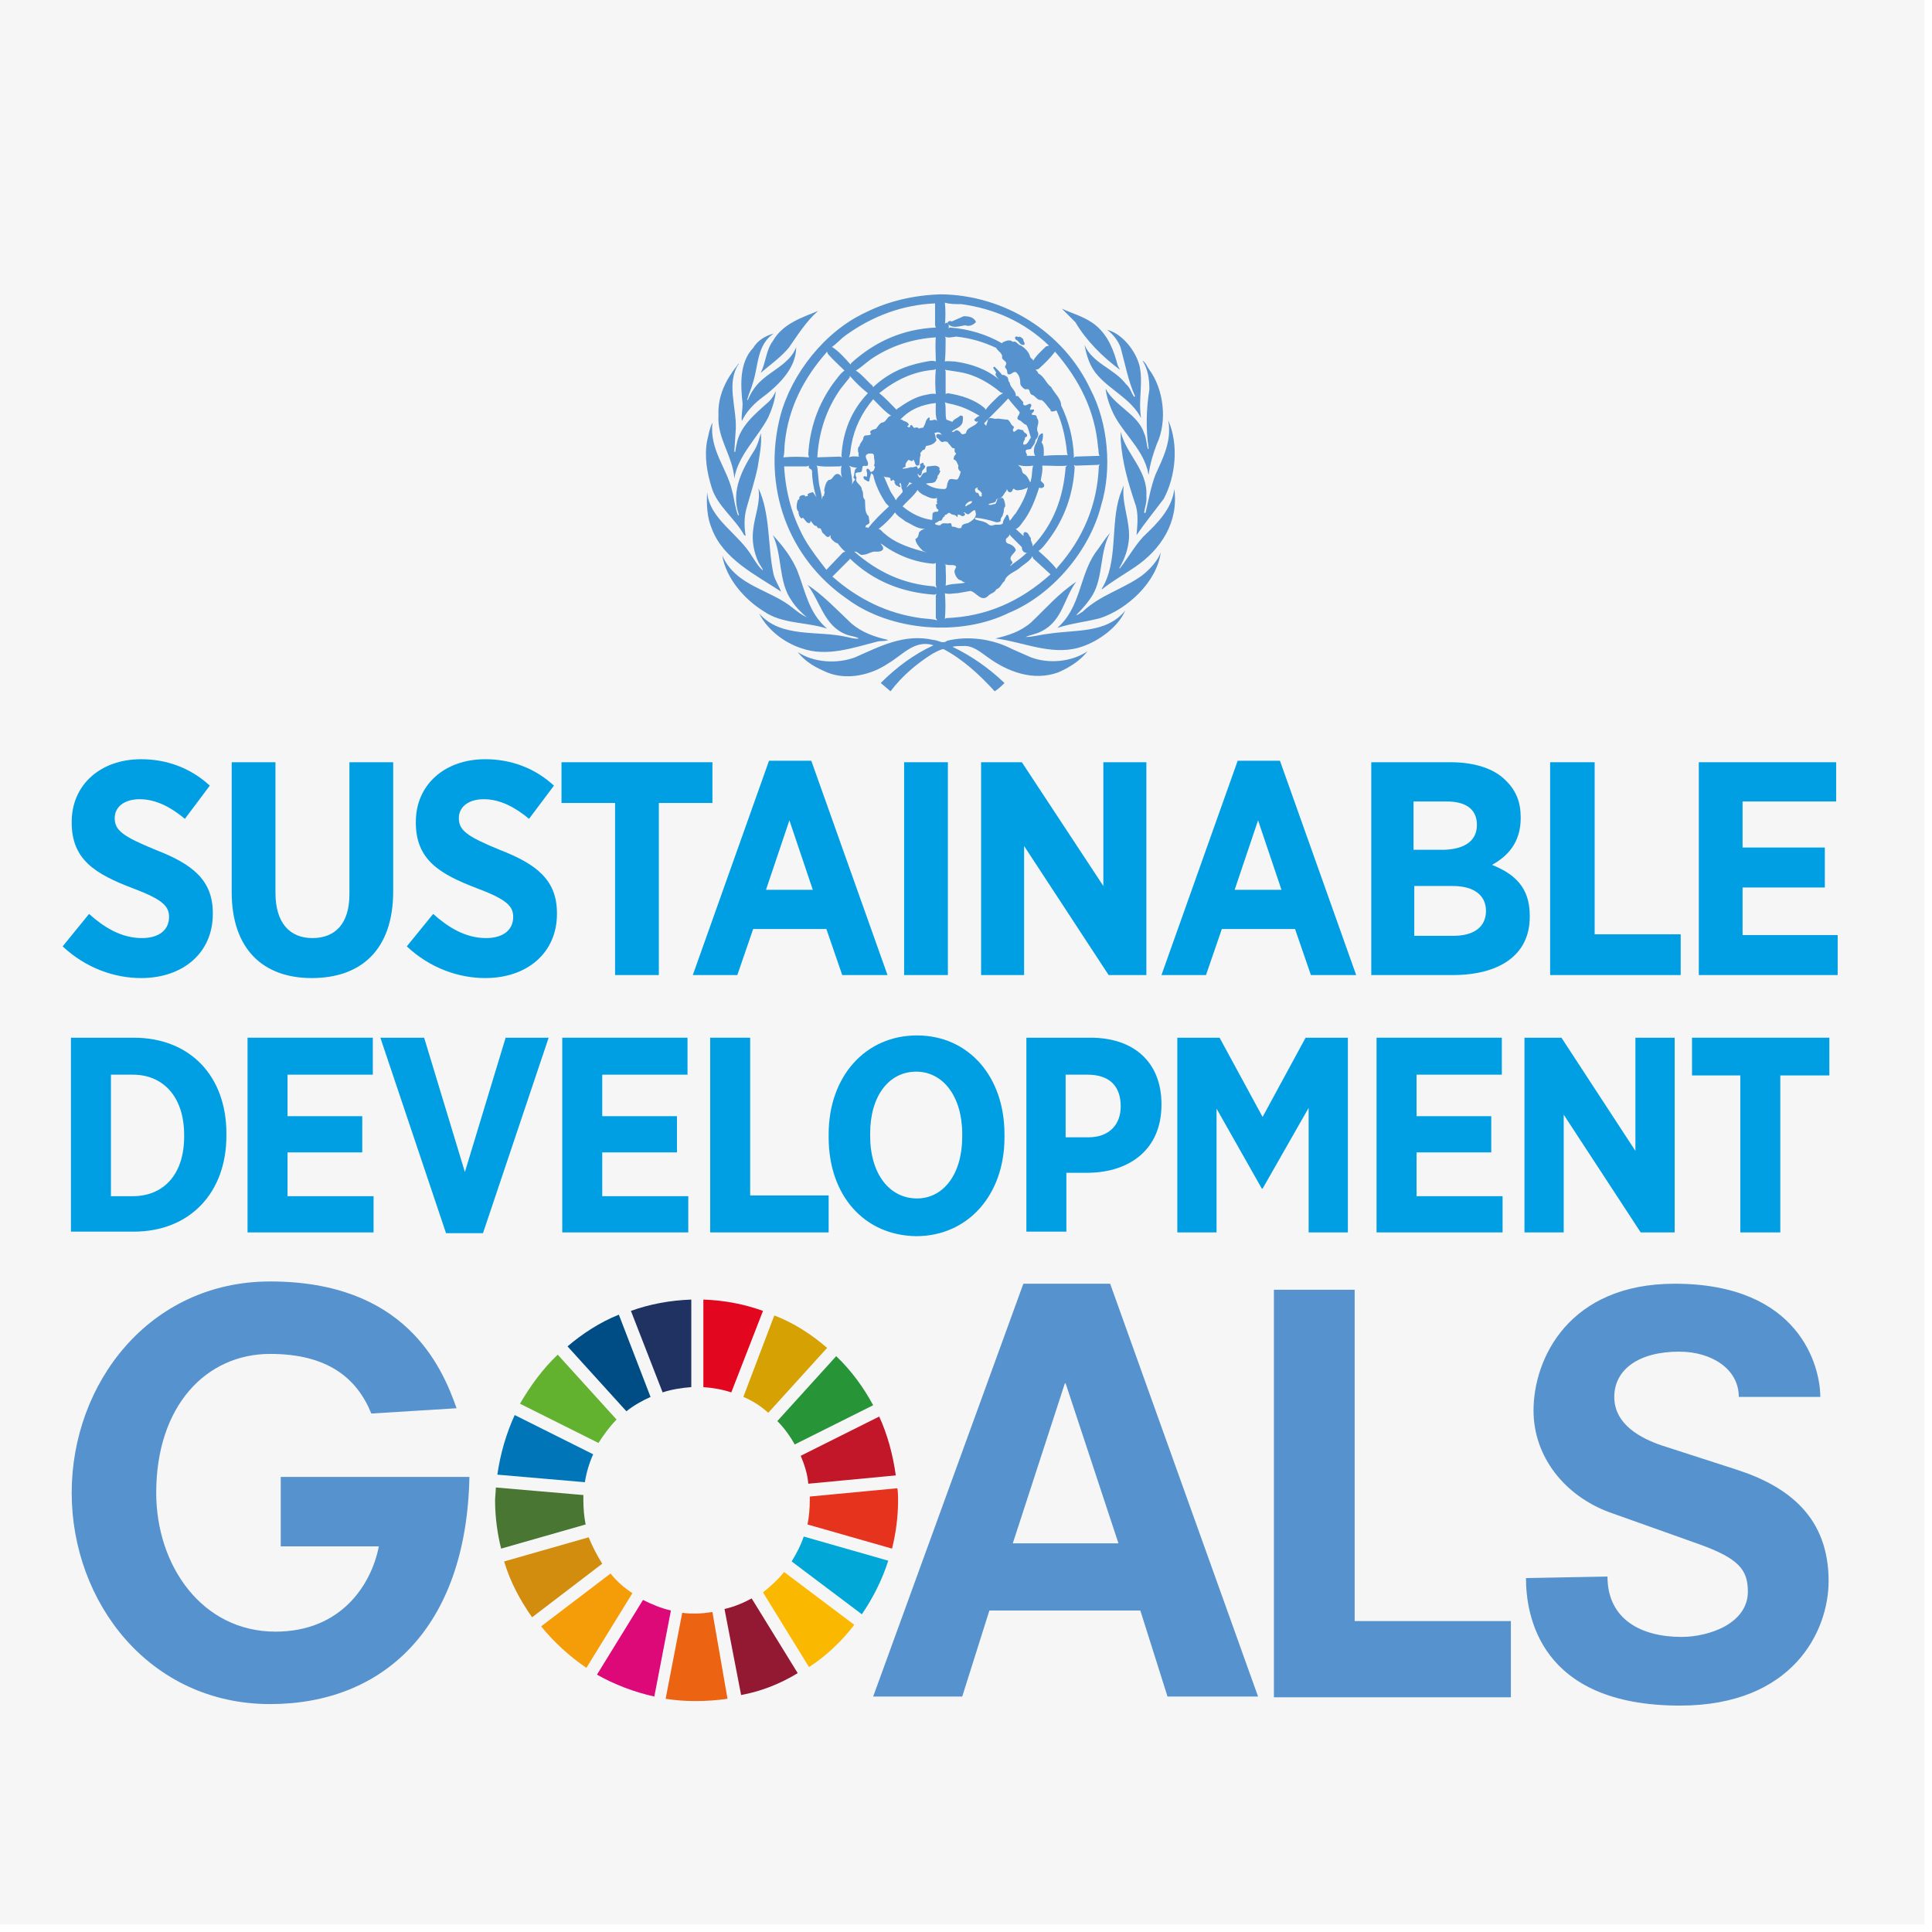 <?xml version="1.0" encoding="utf-8"?>
<!-- Generator: Adobe Illustrator 24.0.2, SVG Export Plug-In . SVG Version: 6.00 Build 0)  -->
<svg version="1.1" id="Слой_1" xmlns="http://www.w3.org/2000/svg" xmlns:xlink="http://www.w3.org/1999/xlink" x="0px" y="0px"
	 viewBox="0 0 256 256" style="enable-background:new 0 0 256 256;" xml:space="preserve">
<style type="text/css">
	.st0{fill:#F7F6F7;}
	.st1{clip-path:url(#SVGID_2_);fill:#009FE3;}
	.st2{fill:#009FE3;}
	.st3{clip-path:url(#SVGID_4_);fill:#009FE3;}
	.st4{clip-path:url(#SVGID_6_);fill:#009FE3;}
	.st5{clip-path:url(#SVGID_8_);fill:#009FE3;}
	.st6{clip-path:url(#SVGID_10_);fill:#5692CE;}
	.st7{fill:#5692CE;}
	.st8{clip-path:url(#SVGID_12_);fill:#5692CE;}
	.st9{clip-path:url(#SVGID_12_);fill:#62B22F;}
	.st10{clip-path:url(#SVGID_12_);fill:#D6A102;}
	.st11{clip-path:url(#SVGID_12_);fill:#C11728;}
	.st12{clip-path:url(#SVGID_12_);fill:#289438;}
	.st13{clip-path:url(#SVGID_12_);fill:#4A7634;}
	.st14{clip-path:url(#SVGID_12_);fill:#FBB800;}
	.st15{clip-path:url(#SVGID_12_);fill:#E6331D;}
	.st16{clip-path:url(#SVGID_12_);fill:#F59D08;}
	.st17{clip-path:url(#SVGID_12_);fill:#0076B8;}
	.st18{clip-path:url(#SVGID_12_);fill:#931831;}
	.st19{clip-path:url(#SVGID_12_);fill:#00A7D7;}
	.st20{clip-path:url(#SVGID_12_);fill:#EC6411;}
	.st21{clip-path:url(#SVGID_12_);fill:#E2061F;}
	.st22{clip-path:url(#SVGID_12_);fill:#DD0979;}
	.st23{clip-path:url(#SVGID_12_);fill:#1F3262;}
	.st24{clip-path:url(#SVGID_12_);fill:#D28D0E;}
	.st25{clip-path:url(#SVGID_12_);fill:#004C84;}
</style>
<rect class="st0" width="255" height="255"/>
<g>
	<defs>
		<rect id="SVGID_1_" width="255" height="255"/>
	</defs>
	<clipPath id="SVGID_2_">
		<use xlink:href="#SVGID_1_"  style="overflow:visible;"/>
	</clipPath>
	<path class="st1" d="M14.7,142.4v16.1h2.9c4,0,6.8-2.8,6.8-7.9v-0.2c0-5.1-2.8-8-6.8-8H14.7z M9.4,137.5h8.3
		c7.5,0,12.3,5.1,12.3,12.7v0.3c0,7.5-4.8,12.7-12.3,12.7H9.4V137.5z"/>
</g>
<polygon class="st2" points="32.8,137.5 49.4,137.5 49.4,142.4 38.1,142.4 38.1,147.9 48,147.9 48,152.7 38.1,152.7 38.1,158.5 
	49.5,158.5 49.5,163.3 32.8,163.3 "/>
<polygon class="st2" points="50.4,137.5 56.2,137.5 61.6,155.3 67,137.5 72.7,137.5 64,163.4 59.1,163.4 "/>
<polygon class="st2" points="74.5,137.5 91.1,137.5 91.1,142.4 79.8,142.4 79.8,147.9 89.7,147.9 89.7,152.7 79.8,152.7 79.8,158.5 
	91.2,158.5 91.2,163.3 74.5,163.3 "/>
<polygon class="st2" points="94.1,137.5 99.4,137.5 99.4,158.4 109.8,158.4 109.8,163.3 94.1,163.3 "/>
<g>
	<defs>
		<rect id="SVGID_3_" width="255" height="255"/>
	</defs>
	<clipPath id="SVGID_4_">
		<use xlink:href="#SVGID_3_"  style="overflow:visible;"/>
	</clipPath>
	<path class="st3" d="M127.5,150.6v-0.3c0-5.1-2.6-8.3-6.1-8.3c-3.6,0-6.1,3.2-6.1,8.2v0.3c0,5.1,2.6,8.3,6.2,8.3
		C125,158.8,127.5,155.6,127.5,150.6 M109.8,150.7v-0.4c0-7.7,4.9-13.1,11.7-13.1c6.8,0,11.6,5.4,11.6,13.1v0.4
		c0,7.7-4.9,13.1-11.7,13.1C114.5,163.7,109.8,158.4,109.8,150.7"/>
	<path class="st3" d="M144.2,150.7c2.8,0,4.3-1.7,4.3-4.1v0c0-2.7-1.5-4.2-4.4-4.2h-2.9v8.3H144.2z M135.9,137.5h8.6
		c5.8,0,9.4,3.3,9.4,8.8v0.1c0,5.9-4.2,8.9-9.6,9h-3v7.8h-5.3V137.5z"/>
</g>
<polygon class="st2" points="156,137.5 161.6,137.5 167.3,148 173,137.5 178.6,137.5 178.6,163.3 173.4,163.3 173.4,146.8 
	167.3,157.5 167.2,157.5 161.2,146.9 161.2,163.3 156,163.3 "/>
<polygon class="st2" points="182.4,137.5 199,137.5 199,142.4 187.7,142.4 187.7,147.9 197.6,147.9 197.6,152.7 187.7,152.7 
	187.7,158.5 199.1,158.5 199.1,163.3 182.4,163.3 "/>
<polygon class="st2" points="202,137.5 206.9,137.5 216.7,152.5 216.7,137.5 221.9,137.5 221.9,163.3 217.4,163.3 207.2,147.7 
	207.2,163.3 202,163.3 "/>
<polygon class="st2" points="230.6,142.5 224.2,142.5 224.2,137.5 242.4,137.5 242.4,142.5 235.9,142.5 235.9,163.3 230.6,163.3 "/>
<g>
	<defs>
		<rect id="SVGID_5_" width="255" height="255"/>
	</defs>
	<clipPath id="SVGID_6_">
		<use xlink:href="#SVGID_5_"  style="overflow:visible;"/>
	</clipPath>
	<path class="st4" d="M8.3,125.4l3.5-4.3c1.9,1.7,4.2,3.2,7,3.2c2.3,0,3.6-1.1,3.6-2.8v0c0-1.4-0.8-2.3-4.8-3.8
		c-5-1.9-8.1-3.8-8.1-8.7v-0.1c0-4.9,3.8-8.3,9.2-8.3c3.3,0,6.5,1.1,9.1,3.5l-3.3,4.4c-1.8-1.5-3.8-2.6-6-2.6c-2,0-3.3,1-3.3,2.5v0
		c0,1.6,1,2.4,5.4,4.2c4.9,1.9,7.6,4,7.6,8.4v0.1c0,5.2-4,8.5-9.5,8.5C15.2,129.6,11.4,128.3,8.3,125.4"/>
	<path class="st4" d="M30.7,118.2V101h5.8v17.3c0,4,1.9,6,4.9,6c3,0,4.9-1.9,4.9-5.8V101h5.8v17.1c0,7.8-4.3,11.5-10.8,11.5
		C34.9,129.6,30.7,125.8,30.7,118.2"/>
	<path class="st4" d="M53.9,125.4l3.5-4.3c1.9,1.7,4.2,3.2,7,3.2c2.3,0,3.6-1.1,3.6-2.8v0c0-1.4-0.8-2.3-4.8-3.8
		c-5-1.9-8.1-3.8-8.1-8.7v-0.1c0-4.9,3.8-8.3,9.2-8.3c3.3,0,6.5,1.1,9.1,3.5l-3.3,4.4c-1.8-1.5-3.8-2.6-6-2.6c-2,0-3.3,1-3.3,2.5v0
		c0,1.6,1,2.4,5.4,4.2c4.9,1.9,7.6,4,7.6,8.4v0.1c0,5.2-4,8.5-9.5,8.5C60.8,129.6,57,128.3,53.9,125.4"/>
</g>
<polygon class="st2" points="81.5,106.4 74.4,106.4 74.4,101 94.4,101 94.4,106.4 87.3,106.4 87.3,129.2 81.5,129.2 "/>
<path class="st2" d="M107.7,117.9l-3.1-9.2l-3.1,9.2H107.7z M101.9,100.8h5.6l10.1,28.4h-6l-2.1-6.1h-9.7l-2.1,6.1h-5.9L101.9,100.8
	z"/>
<rect x="119.8" y="101" class="st2" width="5.8" height="28.2"/>
<polygon class="st2" points="130,101 135.4,101 146.2,117.4 146.2,101 151.9,101 151.9,129.2 146.9,129.2 135.7,112.1 135.7,129.2 
	130,129.2 "/>
<path class="st2" d="M169.8,117.9l-3.1-9.2l-3.1,9.2H169.8z M164,100.8h5.6l10.1,28.4h-6l-2.1-6.1h-9.7l-2.1,6.1h-5.9L164,100.8z"/>
<g>
	<defs>
		<rect id="SVGID_7_" width="255" height="255"/>
	</defs>
	<clipPath id="SVGID_8_">
		<use xlink:href="#SVGID_7_"  style="overflow:visible;"/>
	</clipPath>
	<path class="st5" d="M192.5,117.4h-5.1v6.6h5.2c2.6,0,4.3-1.1,4.3-3.3v0C196.9,118.7,195.4,117.4,192.5,117.4 M195.7,109.3
		c0-2.1-1.5-3.1-4-3.1h-4.4v6.4h4.1C194.1,112.5,195.7,111.4,195.7,109.3L195.7,109.3z M181.7,101h10.5c3.1,0,5.8,0.8,7.4,2.5
		c1.3,1.3,1.9,2.8,1.9,4.8v0.1c0,3.3-1.8,5.1-3.8,6.2c3,1.2,5,3,5,6.7v0.2c0,5.1-4.1,7.7-10.2,7.7h-10.8V101z"/>
</g>
<polygon class="st2" points="205.4,101 211.3,101 211.3,123.8 222.7,123.8 222.7,129.2 205.4,129.2 "/>
<polygon class="st2" points="225.1,101 243.3,101 243.3,106.2 230.9,106.2 230.9,112.3 241.8,112.3 241.8,117.6 230.9,117.6 
	230.9,123.9 243.5,123.9 243.5,129.2 225.1,129.2 "/>
<g>
	<defs>
		<rect id="SVGID_9_" width="255" height="255"/>
	</defs>
	<clipPath id="SVGID_10_">
		<use xlink:href="#SVGID_9_"  style="overflow:visible;"/>
	</clipPath>
	<path class="st6" d="M125.1,74.7l0.2,0.2c0,0.9,0.1,1.8,0,2.7c0.8-0.3,1.8-0.2,2.6-0.4c-0.2-0.1-0.4-0.1-0.5-0.3
		c-0.5,0-0.8-0.6-0.9-1c-0.1-0.3,0.1-0.5,0.2-0.8c-0.2-0.4-0.9-0.1-1.3-0.3C125.3,74.9,125.3,74.8,125.1,74.7 M112.6,74l0,0.1
		l-2.3,2.3c3.4,3,7.3,4.9,11.7,5.5c0.7,0.1,1.5,0.1,2.2,0.3l-0.2-0.3v-3l0.1-0.2l-0.3,0.1C119.5,78.5,115.7,77,112.6,74 M136.9,74
		l-0.1-0.3c-0.3,0.6-1,1-1.5,1.4c-0.7,0.7-1.9,0.9-2.2,1.9c-0.4,0.3-0.5,0.9-1.1,1.1c-0.2,0.5-0.8,0.5-1.1,0.9
		c-0.9,0.8-1.5-0.5-2.3-0.7l-1.7,0.3c-0.6,0-1.2,0.2-1.7,0c0.1,1.1,0.1,2.3,0,3.4l0.2-0.1c5.3-0.2,9.8-2.2,13.8-5.8L136.9,74z
		 M116.7,72c0.1,0.3,0.4,0.4,0.3,0.8c-0.2,0.3-0.6,0.3-0.9,0.3c-0.6-0.1-1.1,0.4-1.7,0.4c-0.5,0.2-0.7-0.5-1.2-0.4
		c3.1,2.7,6.5,4.3,10.6,4.6l0.3,0.2l-0.1-0.4v-2.9l-0.3,0.1C121.1,74.5,118.7,73.5,116.7,72 M116.6,71.9c-0.1-0.1-0.2-0.2-0.3-0.3
		L116.6,71.9z M116.2,71.4L116.2,71.4L116.2,71.4L116.2,71.4z M133.9,71l-0.1-0.2c-0.1,0.3-0.3,0.4-0.5,0.6c0,0.2-0.1,0.4,0.2,0.6
		c0.4,0.1,1,0.4,1.1,0.9c-0.2,0.5-1.1,0.9-0.5,1.5c0.2,0.3-0.3,0.4-0.2,0.6l0.2-0.2c0.7-0.5,1.4-1,2-1.6h0.1c-0.1,0-0.3,0.1-0.4,0
		c-0.3-0.1-0.4-0.4-0.4-0.7L133.9,71z M118.6,67.9c-0.6,0.8-1.4,1.6-2.2,2.2c0.3,0,0.5,0.4,0.8,0.6c1.6,1.4,3.7,2,5.6,2.5l-0.5-0.2
		c-0.4-0.4-1-1-1-1.6c0.4-0.1,0.4-0.6,0.5-0.9c0.3-0.3,0.7-0.5,1.2-0.6c-1.1,0.5-2.1-0.4-3-0.8C119.5,68.7,118.9,68.4,118.6,67.9
		 M129.2,67.6c-0.3,0-0.5,0.3-0.8,0.5c-0.3,0.2-0.5-0.3-0.7-0.2c0,0.1,0.1,0.1,0.1,0.1c0.1,0.1,0.1,0.2,0,0.3
		c-0.4,0.3-0.5-0.2-0.9-0.1v0.1c0,0.1,0,0.2-0.1,0.2c-0.2-0.4-0.7-0.2-0.9-0.5c-0.1-0.1-0.3,0-0.4,0.1c-0.1,0.2-0.4,0-0.3,0.3
		c-0.3,0.1-0.3,0.4-0.5,0.6c-0.3-0.1-0.5,0.3-0.8,0.3c0,0.1,0,0.2,0.1,0.2c0.2,0.1,0.4,0.1,0.6,0.1c0.3-0.5,0.9-0.1,1.3-0.3
		c0.3,0.1,0.1,0.4,0.3,0.5c0.4-0.1,0.8,0.4,1.2,0.1c0-0.5,0.6-0.5,0.9-0.6c0.5-0.3,1.1-0.7,1-1.3L129.2,67.6z M128,66.8
		c0,0.1-0.2,0.2,0,0.3c0.3-0.3,0.8-0.3,0.8-0.7C128.4,66.4,128.2,66.6,128,66.8 M121.6,64.9c-0.5,0.8-1.4,1.5-2,2.2
		c1.2,1,2.5,1.6,3.9,1.8c0.1-0.3,0-0.7,0.1-0.9c0.1-0.2,0.4-0.2,0.6-0.2c0.1,0,0.2-0.2,0.1-0.3c-0.3-0.1-0.2-0.4-0.3-0.6
		c0-0.1,0.2-0.1,0.2-0.2c-0.2-0.2,0.1-0.4-0.1-0.6c0.1-0.1,0.1-0.2,0.2-0.2c-0.7,0.4-1.4-0.1-2.1-0.4
		C122.1,65.4,121.7,65.2,121.6,64.9 M135.4,64.9c-0.3,0-0.7,0.2-1-0.1c-0.1-0.1-0.2,0-0.2,0.1c-0.1,0.2-0.2,0.4-0.5,0.3
		c-0.2-0.1-0.2-0.3-0.3-0.4c0,0.1,0,0.2-0.1,0.3c-0.2,0.2-0.3,0.5-0.5,0.7c-0.2,0.3-0.6,0.2-0.8,0.4c0,0.5-0.6,0.4-1,0.6
		c0,0.1,0.1,0.1,0.1,0.1c0.2,0,0.4,0,0.5-0.1c0.5,0.1,0.4-0.5,0.6-0.7c0.2,0,0.4-0.2,0.7-0.1c0.2,0.3,0.3,0.7,0.3,1.1
		c-0.3,0.3-0.1,0.7-0.3,1c0,0.4-0.4,0.5-0.3,0.9c-0.1,0.2-0.4,0.2-0.6,0.2c-0.9-0.3-1.8-0.5-2.7-0.6c-0.1,0-0.1,0.1-0.1,0.2
		c0.4,0.2,0.9,0.2,1.3,0.4c0.4,0.1,0.6,0.6,1.1,0.4c0.4-0.2,1.1,0.1,1.3-0.3c0-0.4,0.3-0.7,0.5-1.1l0.1,0c0.2,0.2,0.2,0.6,0.3,0.8
		c0.3-0.3,0.5-0.7,0.8-1c0.7-1.1,1.3-2.2,1.6-3.4C136,64.7,135.7,64.8,135.4,64.9 M129.2,64.8c0,0.2,0,0.4,0.2,0.5
		c0.4-0.1,0.2,0.5,0.6,0.5c0.2-0.1,0-0.3,0.1-0.4c-0.1-0.3-0.4-0.4-0.6-0.6c0-0.1,0-0.1,0.1-0.2C129.4,64.6,129.3,64.7,129.2,64.8
		 M120.5,63.9c-0.1,0.3-0.3,0.5-0.4,0.7l0,0c0.3-0.2,0.4-0.5,0.8-0.5L120.5,63.9z M117.1,63.1c0.3,0.6,0.5,1.2,0.8,1.8
		c0.2,0.5,0.6,0.9,0.8,1.4c0.2-0.4,0.6-0.7,0.9-1.1c0-0.2,0-0.3-0.1-0.4c-0.1-0.2,0-0.6-0.2-0.8c-0.3,0.1,0.1,0.4,0,0.5
		c-0.1,0.1-0.3,0-0.3-0.1c-0.3,0-0.4-0.3-0.5-0.5c0.2-0.1-0.1-0.2-0.1-0.3c-0.1-0.1-0.1,0-0.2,0.1c-0.1,0-0.1,0-0.2,0
		C118.1,63,117.4,63.4,117.1,63.1 M111.5,61.7l-0.2,0.1c-1,0-2.1,0.1-3.1-0.1l0.1,0.2l0.2,2c0.1,0.8,0.4,1.5,0.4,2.3
		c0.1-0.2,0-0.5,0.3-0.5c-0.1-0.2,0.2-0.4,0-0.7c0.1-0.5,0.2-1.1,0.6-1.4c0.6,0,0.6-0.8,1.2-0.8c0.3,0,0.5,0.4,0.6,0.5
		C111.4,62.9,111.4,62.2,111.5,61.7 M107.2,61.7l-0.3,0.1l-3,0c0.2,3.5,1.1,6.7,2.7,9.6c0.8,1.4,1.9,2.8,2.9,4.1l2.2-2.3l0.3-0.1
		c-0.4-0.3-0.7-0.7-1-1.1c-0.4-0.1-0.7-0.4-0.9-0.7c-0.1-0.1,0-0.3-0.1-0.4l-0.1,0.2c-0.4,0.2-0.5-0.2-0.8-0.4
		c-0.3-0.2-0.2-0.8-0.6-0.7c-0.2,0-0.2-0.2-0.3-0.3c-0.4,0-0.5-0.4-0.8-0.7c0,0.1,0,0.2-0.1,0.3c-0.4,0.1-0.6-0.4-0.9-0.7
		c-0.1,0-0.1,0.1-0.2,0.1c-0.3-0.2-0.4-0.6-0.4-0.9c-0.4-0.4-0.2-1.1-0.1-1.5c0.1-0.1,0.3-0.2,0.2-0.4c0.1-0.2,0.3-0.3,0.6-0.3
		c0.1,0,0.2,0.1,0.2,0.2c0.1-0.1,0.5,0,0.3-0.3c0.2-0.2,0.5-0.2,0.7-0.3c0.2,0.2,0.3,0.5,0.5,0.7l-0.1-0.2c-0.3-1.1-0.5-2.2-0.5-3.3
		c0-0.1-0.1-0.1-0.1-0.2l0,0C107.2,62.1,107.1,61.9,107.2,61.7 M112.5,61.7l0.2,0.3c0,0.7,0.3,1.4,0.2,2.2c0.1-0.2,0.2-0.5,0.4-0.6
		c0-0.2-0.3-0.3-0.2-0.4c0.2-0.4,0-1.1,0.5-1.2C113.1,61.9,112.8,61.9,112.5,61.7 M138.1,61.7c0.1,0.7-0.1,1.3-0.2,2l0.4,0.4
		c0.1,0.2,0.1,0.4-0.1,0.5c-0.2,0.1-0.3,0.1-0.5,0c-0.5,1.5-1,2.9-1.9,4.2c-0.4,0.5-0.7,1.1-1.2,1.3l1,0.9c0.1-0.1,0-0.1,0-0.2
		c0-0.1,0.1-0.3,0.2-0.3c0.5,0,0.5,0.5,0.8,0.8c-0.1,0.4,0.3,0.7,0.2,1.1c2.8-2.9,4.1-6.5,4.4-10.5l0.2-0.2c-1,0.1-2,0-3,0
		L138.1,61.7z M142.5,61.7l-0.2-0.1l0.1,0.3c-0.2,3.7-1.4,6.9-3.5,9.7c-0.4,0.5-0.8,1.1-1.3,1.4c0.8,0.7,1.8,1.6,2.4,2.4l0.1-0.2
		c3.4-3.8,5.3-8.3,5.5-13.4l0.1-0.3l-0.2,0.1L142.5,61.7z M134.9,61.6l0.3,0.3c0.3,0.2,0.1,0.7,0.5,0.9c0.4,0.2,0.6,0.7,0.8,1.1
		c0.1-0.1,0.1-0.2,0.1-0.3c0.2-0.6,0.1-1.3,0.3-1.9C136.3,61.8,135.5,61.8,134.9,61.6 M135.6,60.5c-0.1,0-0.2,0-0.3,0
		C135.4,60.5,135.5,60.5,135.6,60.5 M115.1,60.1c-0.9,0.3,0.1,1-0.1,1.5c-0.1,0.3-0.4,0-0.7,0.2l-0.1,0.6c-0.1,0.3-0.6,0.1-0.8,0.3
		c-0.1,0.2,0,0.4,0.1,0.6c-0.3,0.7,0.7,0.9,0.7,1.6c0.3,0.4,0,1,0.4,1.3c0.1,0.7-0.1,1.7,0.5,2.2l0.1,0.7c0.1,0.5-0.6,0.3-0.5,0.8
		C115,69.8,115,70,115,70v0c0.8-1,1.8-2,2.8-2.9l-0.4-0.4c-0.8-1.2-1.4-2.4-1.7-3.8l-0.3-0.2c0,0.4-0.2,0.6-0.2,1l-0.1,0.1
		c-0.2,0-0.4-0.2-0.6-0.3c0-0.1-0.2-0.3,0-0.4c0.1,0,0.2,0,0.3,0.1c0.1-0.1,0.1-0.3,0.1-0.4c0-0.3-0.2-0.5,0-0.7
		c0.2,0,0.4,0.2,0.4,0.4c0.2,0.1,0.4-0.1,0.5-0.2c0-0.2,0.3-0.4,0-0.6c0.2-0.4,0-0.9,0-1.3C115.8,60,115.4,60.1,115.1,60.1
		 M124.6,57.4c-0.2-0.2-0.6-0.1-0.8,0c0.2,0.2,0.1,0.6,0.3,0.9c-0.3,0.6-0.9,0.7-1.4,0.8c-0.1,0.2-0.1,0.6-0.4,0.5
		c-0.1,0.2-0.5,0.4-0.3,0.7c-0.2,0.4-0.1,0.9-0.2,1.3c-0.6,0.4-0.5-0.5-0.8-0.7l-0.1,0.2c-0.1,0-0.2,0-0.3-0.1c-0.1,0-0.3-0.1-0.3,0
		c-0.1,0.2-0.4,0.4-0.3,0.8c-0.1,0.2-0.4,0.1-0.4,0.3c0.4,0,0.8-0.1,1.1-0.2c0.3,0.1,0.5-0.1,0.7-0.1c0.1,0,0.2,0.1,0.2,0.3h0.1
		c0.2-0.1,0.3-0.3,0.2-0.5c0-0.2,0.3-0.2,0.4-0.3c0.1,0.1,0.1,0.2,0.1,0.3c0.5,0.2-0.1,0.6-0.2,0.8c-0.1,0.2,0,0.7-0.4,0.6
		c-0.1,0-0.1-0.1-0.1-0.2h-0.1c0,0.2,0.1,0.4,0.3,0.5c0.3-0.3,0.3-0.7,0.8-0.7c0.2-0.2-0.1-0.6,0.2-0.8c0.6,0,1.2-0.3,1.6,0.2
		c0,0.2-0.1,0.3,0.1,0.4c-0.1,0.3-0.2,0.5-0.4,0.7c0.1,0.1,0,0.3-0.1,0.4c-0.2,0.7-0.9,0.4-1.4,0.6c0.7,0.5,1.5,0.7,2.4,0.7
		c0.5,0,0.3-0.6,0.5-0.9c0.2-0.8,0.9-0.2,1.3-0.4c0.2-0.3,0.3-0.6,0.4-1c-0.3-0.2-0.4-0.5-0.3-0.8c-0.2-0.3-0.2-0.7-0.6-0.8
		c-0.1-0.1,0-0.2,0-0.3c0-0.2,0.2-0.3,0.3-0.5c-0.3-0.2-0.2-0.5-0.2-0.7c-0.4,0.1-0.5-0.4-0.8-0.6c-0.1-0.3-0.3-0.3-0.6-0.3
		c-0.5,0.3-0.6-0.4-1-0.5c0-0.1-0.1-0.3,0-0.4c0.2-0.2,0.5,0,0.7,0L124.6,57.4z M119.3,55.6h0.2c0.3,0.3,0.7,0.2,0.9,0.6
		c0.1,0.2-0.2,0.2-0.2,0.3c0.1,0,0.1,0.1,0.2,0.1c0.2,0.1,0.2-0.1,0.2-0.2c0.3-0.3,0.3,0.3,0.6,0.3c0.2-0.1,0.4-0.1,0.6,0.1
		c0.2-0.2,0.6,0,0.6-0.3c0.3-0.4,0.2-0.9,0.7-1.2c0.2,0.1,0,0.3,0.1,0.4c0.3,0.1,0.7-0.3,1,0.1c-0.3-0.7-0.2-1.6-0.2-2.4
		C122.2,53.6,120.6,54.2,119.3,55.6 M125.2,53.3c0.2,0.6,0,1.5,0.2,2.3l0.8,0.3c0.2-0.4,0.7-0.5,1-0.8c0.1-0.1,0.3,0,0.4,0.1
		c0,0.3,0,0.6-0.1,0.9c-0.3,0.6-1,0.7-1.4,1.1c0.3,0.1,0.4-0.1,0.6-0.2c0.3,0,0.6,0.3,0.7,0.5c0.2,0.1,0.4,0,0.6-0.1
		c0.1-0.9,1.3-0.8,1.6-1.6l-0.2,0.1c-0.1-0.1-0.3-0.1-0.3-0.3c0.2-0.2,0.4-0.4,0.7-0.5c-1-0.6-2-1.1-3.1-1.4
		C126.1,53.5,125.6,53.5,125.2,53.3 M115.7,52.9c-1.5,1.8-2.5,3.8-2.9,6.1c-0.1,0.5-0.1,1.1-0.3,1.6c0.4-0.2,0.9-0.1,1.4-0.1
		c-0.3-0.1,0-0.4-0.2-0.6c0-0.3-0.1-0.6,0.2-0.8c0-0.4,0.5-0.7,0.5-1.1c0.1-0.5,0.6-0.2,0.9-0.4c0.2-0.1,0-0.2,0-0.4
		c0.2-0.3,0.6-0.3,0.8-0.4c0.2-0.3,0.4-0.6,0.7-0.8c0.7,0,0.7-0.9,1.3-0.9C117.3,54.6,116.5,53.7,115.7,52.9 M133.6,52.8l-0.1,0.1
		c-1,1.1-2.1,2.1-3.1,3.2c0.1,0.1,0.2,0.3,0.3,0.3c0-0.3,0.2-0.5,0.2-0.8c0.3-0.4,0.7-0.1,1-0.1c0.5-0.1,1,0.1,1.6,0.1
		c0.4,0.2,0.4,0.7,0.8,0.9c0.1,0.1,0,0.3-0.1,0.4c0.1,0.8,0.5-0.2,0.9,0c0.2,0.1,0.4,0,0.5,0.2c0.1,0.3,0.5,0.3,0.5,0.6
		c0,0.2-0.2,0.2-0.3,0.3c0.1,0.3-0.3,0.5-0.2,0.9c0.6,0.1,0.7-0.6,1-0.9c-0.2-0.6-0.3-1.2-0.6-1.7c-0.4-0.1-0.6-0.5-0.9-0.6
		c-0.7-0.3,0.1-0.7,0-1.1C134.7,54.1,134.1,53.5,133.6,52.8 M112.6,49.8l0,0.2l-1.2,1.5c-1.9,2.7-2.9,5.7-3.1,9.1l3-0.1l0.3,0.1
		c-0.1-0.1-0.1-0.2-0.1-0.3c0.2-3.1,1.3-5.9,3.5-8.2C114.1,51.4,113.3,50.6,112.6,49.8 M125.2,49l0.1,0.2l0,3l0.3-0.1
		c1.8,0.3,3.5,0.8,4.9,2l0.1,0.2c0.5-0.7,1.2-1.3,1.8-1.9l0.5-0.3l-0.3-0.1c-1.2-1-2.5-1.8-3.9-2.3C127.6,49.3,126.4,49.2,125.2,49
		 M124,48.9l-0.2,0.1c-2.8,0.2-5.2,1.4-7.3,3.1c0.8,0.6,1.6,1.5,2.3,2.2c0.1-0.1,0.1-0.2,0.2-0.2c1-0.7,2.1-1.4,3.3-1.7
		c0.6-0.1,1.1-0.3,1.7-0.2C123.9,51.1,123.9,50,124,48.9 M109.6,46.6c-3.1,3.5-5.1,7.4-5.6,12c-0.1,0.7,0,1.3-0.2,2
		c1.1-0.1,2.3-0.1,3.4,0l-0.1-0.4c0.2-3.5,1.3-6.6,3.3-9.4c0.5-0.6,0.9-1.3,1.5-1.7c-0.7-0.7-1.5-1.4-2.2-2.2L109.6,46.6z
		 M139.8,46.6c-0.6,0.8-1.4,1.6-2.2,2.3l-0.4,0.1c0.2,0.1,0.3,0.3,0.4,0.5c0.8,0.4,1,1.3,1.7,1.8c0.4,0.8,1.3,1.5,1.3,2.4
		c1,2.1,1.6,4.3,1.7,6.8l-0.1,0.1c0.1,0,0.2,0,0.3-0.1l3.2-0.1c-0.2-0.3-0.1-0.8-0.2-1.1C145.1,54.4,143,50.3,139.8,46.6
		 M115.4,47.6c-0.7,0.5-1.3,1.1-2,1.5c0.8,0.5,1.5,1.4,2.2,2l0.1,0.2c1.9-1.8,4.1-2.8,6.6-3.3c0.6-0.1,1.2-0.3,1.7-0.1
		c0-1-0.1-2.1,0-3.2C120.8,44.9,117.9,45.9,115.4,47.6 M135.1,44.6c-0.2,0.2-0.4-0.2-0.6,0.1c0,0.1,0,0.2,0.1,0.3
		c0.5,0.2,0.5,0.8,1.1,0.7c0.2-0.2-0.1-0.4-0.1-0.7C135.5,44.8,135.3,44.7,135.1,44.6 M125.2,44.6l0.1,0.2c0,1,0,2.1-0.1,3.1
		c0.4-0.1,0.8,0,1.3,0c2.2,0.3,4.2,1,5.9,2.4c-0.2-0.2-0.5-0.5-0.5-0.8c0,0,0.1-0.1,0.1,0c0-0.3-0.3-0.5-0.4-0.8
		c0.1-0.1,0.1-0.1,0.2-0.1c0.4,0.4,0.7,0.7,1,1.1c0.2-0.1,0.4,0.1,0.6,0.2c0.3,0.2,0.1,0.6,0.4,0.8c0,0.6,0.8,1,0.8,1.7
		c0,0.2,0.2,0,0.3,0.1l0.7,0.8c-0.1,0.2,0,0.3,0.1,0.4c0.3,0.1,0.5-0.2,0.8-0.2c0.4,0.2-0.1,0.5,0,0.8c0.2,0,0.4-0.1,0.5,0
		c0.1,0.2-0.2,0.4-0.3,0.5c0,0.2,0.2,0.2,0.4,0.2c0.2,0,0.3,0.2,0.3,0.4c0.5,0.6-0.2,1.2,0.1,1.8c0.2,0.4,0,0.8-0.3,1.1
		c0,0.5-0.4,0.8-0.6,1.2l-0.6,0.1c-0.3,0.3,0.3,0.7,0,0.8l1.2,0l-0.1-0.1c-0.2-0.5-0.1-1.1,0.2-1.6c0.2-0.4,0.2-0.9,0.6-1.2
		c0.1,0,0.2-0.2,0.3,0c0,0.4,0,0.8-0.2,1.1c0.4,0.5,0.3,1.2,0.3,1.8c1.1-0.1,2.2-0.1,3.2-0.1l-0.1-0.2c-0.2-2-0.6-3.9-1.4-5.7
		c-0.2,0-0.4,0.2-0.7,0.1c-0.1,0-0.1-0.1-0.1-0.2c-0.4-0.4-0.7-1-1.2-1.3c-0.6,0.1-0.8-0.6-1.3-0.7c-0.4-0.2-0.1-0.9-0.8-0.7
		c-0.3-0.1-0.6-0.4-0.7-0.7c0-0.6-0.1-1.2-0.6-1.6c-0.4-0.1-0.6,0.4-1,0.3c-0.2-0.1-0.1-0.4-0.2-0.6c-0.1-0.2-0.3-0.3-0.2-0.5
		c0.5-0.7-0.6-0.7-0.4-1.3c-0.1-0.5-0.6-0.7-0.8-1.1c-1.7-0.8-3.4-1.3-5.3-1.5C126,44.7,125.6,44.8,125.2,44.6 M127.7,41.9l-1.6,0.7
		c-0.1-0.1-0.4-0.1-0.5,0.1c-0.1,0.1,0,0.1,0,0.2c0.6,0.7,1.6,0.3,2.3,0.2c0.5,0.2,1,0,1.4-0.4v-0.1C129,42,128.3,41.9,127.7,41.9
		 M123.9,40.2c-4.4,0.2-8.3,1.7-11.8,4.2c-0.7,0.5-1.3,1.2-1.9,1.6h0.1c0.9,0.6,1.7,1.5,2.4,2.3l0.1-0.2c3.2-2.9,6.9-4.5,11.2-4.7
		l-0.1-0.3l0-2.6L123.9,40.2z M125.2,40.1c0.1,0.9,0.1,2.1,0,3c0-0.1,0-0.2,0.1-0.3c0.2-0.1,0.3,0,0.4,0.2c0,0.2,0.1,0.4-0.1,0.5
		c0.1,0,0.2-0.1,0.3-0.1c2.5,0.2,4.8,0.9,6.9,2.1v-0.1c0.4-0.2,1-0.5,1.4-0.1c0.5-0.2,0.6,0.4,1.1,0.5c0.5,0.3,1.1,0.9,1.2,1.5
		c0.1,0.2,0.4,0.3,0.4,0.5c0.4-0.7,1.1-1.3,1.7-1.9l0.4-0.1c-3.3-3.2-7.3-4.9-11.6-5.5C126.6,40.3,125.8,40.3,125.2,40.1
		 M144.5,51.6c2.3,4.4,2.9,10.5,1.4,15.4c-1.5,5.9-6.4,11.8-12.2,14.2c-6.5,3.2-15.7,2.4-21.4-1.8c-8-5.5-11.3-15-8.9-24.3
		c1.5-5.6,5.9-11.2,11.3-13.7c3-1.5,6.4-2.3,10-2.4C133,39.1,140.9,43.9,144.5,51.6"/>
	<path class="st6" d="M145.3,43.2c1.6,1.4,2.3,3.3,2.8,5.2l0.3,0.6c-2.3-1.7-4.5-3.9-5.9-6.3l-1.8-1.8
		C142.2,41.6,143.9,42,145.3,43.2"/>
	<path class="st6" d="M104.5,46.1c-1.1,1.3-2.4,2.2-3.7,3.3c0.7-1.4,0.7-3,1.6-4.2c1.3-2.3,3.8-3.1,6-4
		C106.8,42.6,105.7,44.4,104.5,46.1"/>
	<path class="st6" d="M151,48.5c0.5,2.3-0.2,4.5,0.2,6.9l0,0c-1.3-2.5-3.9-3.6-5.7-5.6c-1.1-1.2-1.5-2.6-1.8-4.1
		c1.1,2.5,3.9,3.1,5.5,5.2c0.6,0.5,0.7,1.2,1.1,1.7l0.1-0.1c-0.9-2-1.3-4.2-1.9-6.4c-0.3-0.9-1-1.8-1.8-2.4
		C148.7,44.2,150.5,46.5,151,48.5"/>
	<path class="st6" d="M102.5,44.2c-2.2,1.5-2,4.2-2.7,6.4c-0.2,0.8-0.6,1.6-0.8,2.4l0.1,0c0.4-1,1-1.9,1.8-2.6
		c1.5-1.4,3.8-2.3,4.6-4.4c0,2.9-2.5,5.2-4.8,6.9c-1,0.8-1.9,1.8-2.4,2.9c-0.1-0.7,0.1-1.5,0.1-2.3c-0.3-2.6-0.4-5.5,1.4-7.4
		C100.4,45.1,101.4,44.5,102.5,44.2"/>
	<path class="st6" d="M152.3,49c1.9,2.6,2.4,6.8,1,9.8c-0.5,1.3-0.9,2.6-1.1,4.1c-0.1-0.2-0.1-0.6-0.2-0.8c-0.8-2.9-3.6-5.1-4.7-7.8
		c-0.4-0.9-0.7-1.9-0.8-2.8c1.2,2.3,4.3,3.4,5.1,5.9c0.3,0.6,0.3,1.4,0.5,2.1c0,0,0.1,0,0.1-0.1c-0.4-2.6-0.3-5.3,0.1-7.8
		c0-1.4-0.2-2.7-0.9-3.8C151.8,48,152,48.6,152.3,49"/>
	<path class="st6" d="M97.9,48.2c-1.7,2.5-0.3,5.7-0.4,8.6l-0.2,3c0,0,0,0.1,0.1,0.1c0.1-0.3,0.1-0.7,0.2-1c0.4-2.4,2.5-4.1,4.3-5.7
		c0.4-0.4,0.7-0.9,0.9-1.4c-0.1,1.2-0.5,2.4-1,3.5c-1.4,2.7-4,5-4.5,8.1c-0.2-3-2.3-5.3-2.1-8.4c-0.1-2.6,1-4.7,2.5-6.6
		C97.8,48.2,97.8,48.2,97.9,48.2"/>
	<path class="st6" d="M154.2,66.1c-1.2,1.6-2.5,3.2-3.6,4.8c0.1-1.3,0.3-2.9-0.2-4.2c-0.9-2.7-1.7-5.4-1.9-8.4l0-1.1
		c0.7,3,3.6,5.1,3.4,8.5c0.1,0.8-0.2,1.5-0.3,2.2l0.1,0.1l0.1-0.1c0.4-1.7,0.7-3.4,1.3-5c1-2.2,2.2-4.5,1.7-7.2
		C156.2,58.9,155.8,63.1,154.2,66.1"/>
	<path class="st6" d="M97,65c0.3,1.1,0.4,2.3,0.8,3.3c0,0,0.1,0,0.1-0.1c-1.1-3.2,0.5-6.1,2.1-8.6c0.4-0.7,0.6-1.4,0.8-2.2
		c0.2,1.4-0.2,3.1-0.4,4.5c-0.4,1.9-1,3.7-1.5,5.5c-0.3,1.1-0.3,2.4-0.1,3.6l-0.2-0.1c-1.2-2.2-3.6-3.9-4.3-6.3
		c-0.6-1.9-1-4.1-0.6-6.2c0.2-0.8,0.3-1.6,0.7-2.4C94,59.6,96.3,62,97,65"/>
	<path class="st6" d="M149.6,71.3c-0.1,1.5-0.6,2.8-1.3,4h0.1c1.1-1.4,1.9-2.9,3.1-4.2c1.9-1.8,3.8-3.7,4.1-6.3
		c0.6,4.3-1.7,8-5.3,10.4c-1.5,1-2.9,1.8-4.3,2.9V78c2.2-3.6,1.1-8.5,2.4-12.4l0.5-1.3C148.6,66.7,149.7,68.8,149.6,71.3"/>
	<path class="st6" d="M102.5,76.1c0.2,0.8,0.7,1.5,1,2.3c-3.3-2.2-7.7-4.3-9.2-8.4c-0.6-1.4-0.7-3.1-0.6-4.8c0.3,3.6,4.2,5.5,6,8.6
		c0.4,0.6,0.8,1.3,1.4,1.8c-0.1-0.4-0.4-0.7-0.6-1.1c-0.6-1.3-0.9-2.8-0.7-4.3c0.2-1.9,1-3.6,0.7-5.5
		C102.1,68.1,101.7,72.4,102.5,76.1"/>
	<path class="st6" d="M144.8,78.8c-0.6,1-1.4,1.9-2.2,2.7c0.3,0,0.5-0.3,0.8-0.4c2.4-2.3,5.4-3,8-4.9c1-0.8,2-1.9,2.4-3
		c-0.5,3.9-4.4,7.5-8,8.7c-1.9,0.5-3.9,0.7-5.7,1.3c3.1-2.7,2.9-6.8,5-9.9c0.7-0.9,1.2-1.8,2-2.7C145.7,73.1,146.2,76.4,144.8,78.8"
		/>
	<path class="st6" d="M105.6,75.5c1.1,2.7,1.5,5.7,4,7.8c-2.7-0.9-6-0.6-8.4-2.3c-2.6-1.6-5-4.4-5.5-7.4c1.8,4.1,6.4,4.5,9.4,7
		c0.6,0.5,1.2,0.9,1.8,1.2l0,0c-0.7-0.6-1.5-1.4-2-2.2c-1.8-2.5-1.2-6-2.5-8.7C103.8,72.4,104.9,73.9,105.6,75.5"/>
	<path class="st6" d="M138.1,83.6c-0.7,0.4-1.5,0.5-2.2,0.8c1,0,1.9-0.3,2.9-0.4c3.6-0.6,7.8,0,10.3-3.1c-0.9,2.1-3.3,3.9-5.5,4.7
		c-3.7,1.4-7.4-0.3-11-0.9l-0.7-0.1v0c1.7-0.4,3.3-0.9,4.7-2.1c2-1.9,3.7-3.9,6-5.4C141,79.2,140.8,82.2,138.1,83.6"/>
	<path class="st6" d="M112.8,82.6c1.4,1.2,3.1,1.8,4.9,2.2c-0.4,0.2-1,0.1-1.4,0.2c-3.2,0.8-6.7,2.1-10.1,0.9
		c-2.2-0.7-4.5-2.4-5.6-4.6c2.9,3.3,7.7,2.2,11.6,3.1c0.5,0.1,1.1,0.3,1.6,0.2c-0.5-0.3-1.1-0.3-1.6-0.5c-3-1.1-3.5-4.4-5.2-6.6
		C109,78.8,110.8,80.7,112.8,82.6"/>
	<path class="st6" d="M136.6,87.1c2.4,0.9,5.4,0.6,7.5-0.8c-1,1.3-2.5,2.2-3.9,2.8c-3.3,1.2-6.7-0.1-9.3-2c-1-0.7-2-1.6-3.3-1.5
		c-0.5,0-1,0-1.4,0.1c2.5,1.2,4.8,2.8,6.9,4.8c-0.4,0.4-0.8,0.8-1.3,1.1c-2-2.2-4.3-4.3-6.8-5.6c-0.5,0.1-1,0.4-1.4,0.6
		c-2.1,1.3-4.1,3-5.6,5l-1.3-1.1c2.1-2.1,4.4-3.8,7-5c-2.5-0.8-4.1,1.3-6,2.4c-2.2,1.5-5.4,2.3-8.1,1.2c-1.4-0.6-2.8-1.3-3.9-2.7
		c2.1,1.4,5.2,1.6,7.6,0.7c3.2-1.4,6.5-3.2,10.4-2.3c0.6,0,1.2,0.6,1.8,0.1c2.9-0.7,6.1-0.2,8.6,1.1L136.6,87.1z"/>
	<path class="st6" d="M37.2,195.7h25c-0.4,20.1-11.5,30.1-26.4,30.1c-16,0-26.3-13.5-26.3-28c0-14.5,10.3-28,26.3-28
		c17.8,0,22.7,11.1,24.7,16.8l-11.3,0.7c-1.9-4.7-5.8-7.9-13.4-7.9c-8.5,0-15.1,6.9-15.1,18.4c0,9.7,6.1,18.4,15.8,18.4
		c8.7,0,12.7-6.2,13.7-11.3H37.2V195.7z"/>
</g>
<polygon class="st7" points="168.8,170.9 179.5,170.9 179.5,214.8 200.2,214.8 200.2,224.9 168.8,224.9 "/>
<g>
	<defs>
		<rect id="SVGID_11_" width="255" height="255"/>
	</defs>
	<clipPath id="SVGID_12_">
		<use xlink:href="#SVGID_11_"  style="overflow:visible;"/>
	</clipPath>
	<path class="st8" d="M230.4,185.1c0-3.7-3.6-6-7.9-6c-5.4,0-8.6,2.4-8.6,6c0,3.7,3.6,5.5,6.2,6.4l9.9,3.2
		c7.2,2.3,12.3,6.5,12.3,14.8c0,6.6-4.7,16.5-19.7,16.5c-18.7,0-20.4-12.1-20.4-16.9l10.8-0.2c0,5.7,4.5,8,9.8,8
		c3.7,0,8.8-1.8,8.8-6c0-2.9-1.2-4.4-6.5-6.3l-11.8-4.2c-6-2.2-10.1-7.4-10.1-13.5c0-6.9,4.7-16.8,18.7-16.8c16.6,0,19.3,11,19.3,15
		L230.4,185.1z"/>
	<path class="st9" d="M79.3,191.2c0.7-1.1,1.5-2.2,2.4-3.1l-7.8-8.6c-2,1.9-3.6,4.1-5,6.5L79.3,191.2z"/>
	<path class="st10" d="M98.5,185.1c1.2,0.5,2.3,1.2,3.3,2.1l7.8-8.6c-2.1-1.8-4.4-3.3-7-4.3L98.5,185.1z"/>
	<path class="st11" d="M116.5,187.7l-10.4,5.2c0.5,1.2,0.9,2.4,1,3.7l11.6-1.1C118.3,192.7,117.6,190.1,116.5,187.7"/>
	<path class="st12" d="M105.3,191.4l10.4-5.2c-1.3-2.4-2.9-4.6-4.9-6.5l-7.8,8.6C103.9,189.2,104.7,190.3,105.3,191.4"/>
	<path class="st13" d="M77.3,198.8c0-0.2,0-0.5,0-0.7l-11.6-1c0,0.6-0.1,1.2-0.1,1.7c0,2.2,0.3,4.4,0.8,6.4l11.2-3.2
		C77.4,201,77.3,199.9,77.3,198.8"/>
	<path class="st14" d="M103.9,208.3c-0.8,1-1.8,1.9-2.8,2.7l6.1,9.9c2.3-1.5,4.3-3.4,6-5.6L103.9,208.3z"/>
	<path class="st15" d="M107.3,198.8c0,1.1-0.1,2.2-0.3,3.2l11.2,3.2c0.5-2,0.8-4.2,0.8-6.4c0-0.5,0-1.1-0.1-1.6l-11.6,1.1
		C107.3,198.4,107.3,198.6,107.3,198.8"/>
	<path class="st16" d="M80.9,208.5l-9.2,7c1.7,2.1,3.8,4,6,5.5l6.1-9.9C82.7,210.4,81.7,209.5,80.9,208.5"/>
	<path class="st17" d="M77.5,196.4c0.2-1.3,0.6-2.6,1.1-3.7l-10.4-5.2c-1.1,2.4-1.9,5.1-2.3,7.9L77.5,196.4z"/>
	<path class="st18" d="M105.7,221.7l-6.1-9.9c-1.1,0.6-2.3,1.1-3.6,1.4l2.2,11.4C100.9,224.1,103.4,223.1,105.7,221.7"/>
	<path class="st19" d="M106.5,203.6c-0.4,1.2-1,2.3-1.6,3.3l9.3,7c1.5-2.2,2.7-4.6,3.5-7.1L106.5,203.6z"/>
	<path class="st20" d="M94.4,213.6c-0.7,0.1-1.4,0.2-2.2,0.2c-0.6,0-1.2,0-1.8-0.1l-2.2,11.4c1.3,0.2,2.6,0.3,3.9,0.3
		c1.5,0,2.9-0.1,4.3-0.3L94.4,213.6z"/>
	<path class="st21" d="M93.2,183.8c1.3,0.1,2.5,0.3,3.7,0.7l4.2-10.8c-2.5-0.9-5.1-1.4-7.9-1.5V183.8z"/>
	<path class="st22" d="M88.9,213.4c-1.3-0.3-2.5-0.8-3.7-1.4l-6.1,9.9c2.3,1.3,4.9,2.3,7.6,2.9L88.9,213.4z"/>
	<path class="st23" d="M87.8,184.5c1.2-0.4,2.5-0.6,3.8-0.7v-11.6c-2.8,0.1-5.5,0.6-8,1.5L87.8,184.5z"/>
	<path class="st24" d="M79.8,207.2c-0.7-1.1-1.3-2.3-1.8-3.5l-11.2,3.2c0.8,2.7,2.1,5.1,3.7,7.4L79.8,207.2z"/>
	<path class="st25" d="M83,187c1-0.8,2.1-1.4,3.2-1.9L82,174.2c-2.5,1-4.8,2.5-6.8,4.2L83,187z"/>
</g>
<path class="st7" d="M141.2,183.3h-0.1l-6.9,21.2h14L141.2,183.3z M151.1,213.4h-20l-3.6,11.4h-11.8l19.9-54.7h11.5l19.6,54.7h-12
	L151.1,213.4z"/>
</svg>
